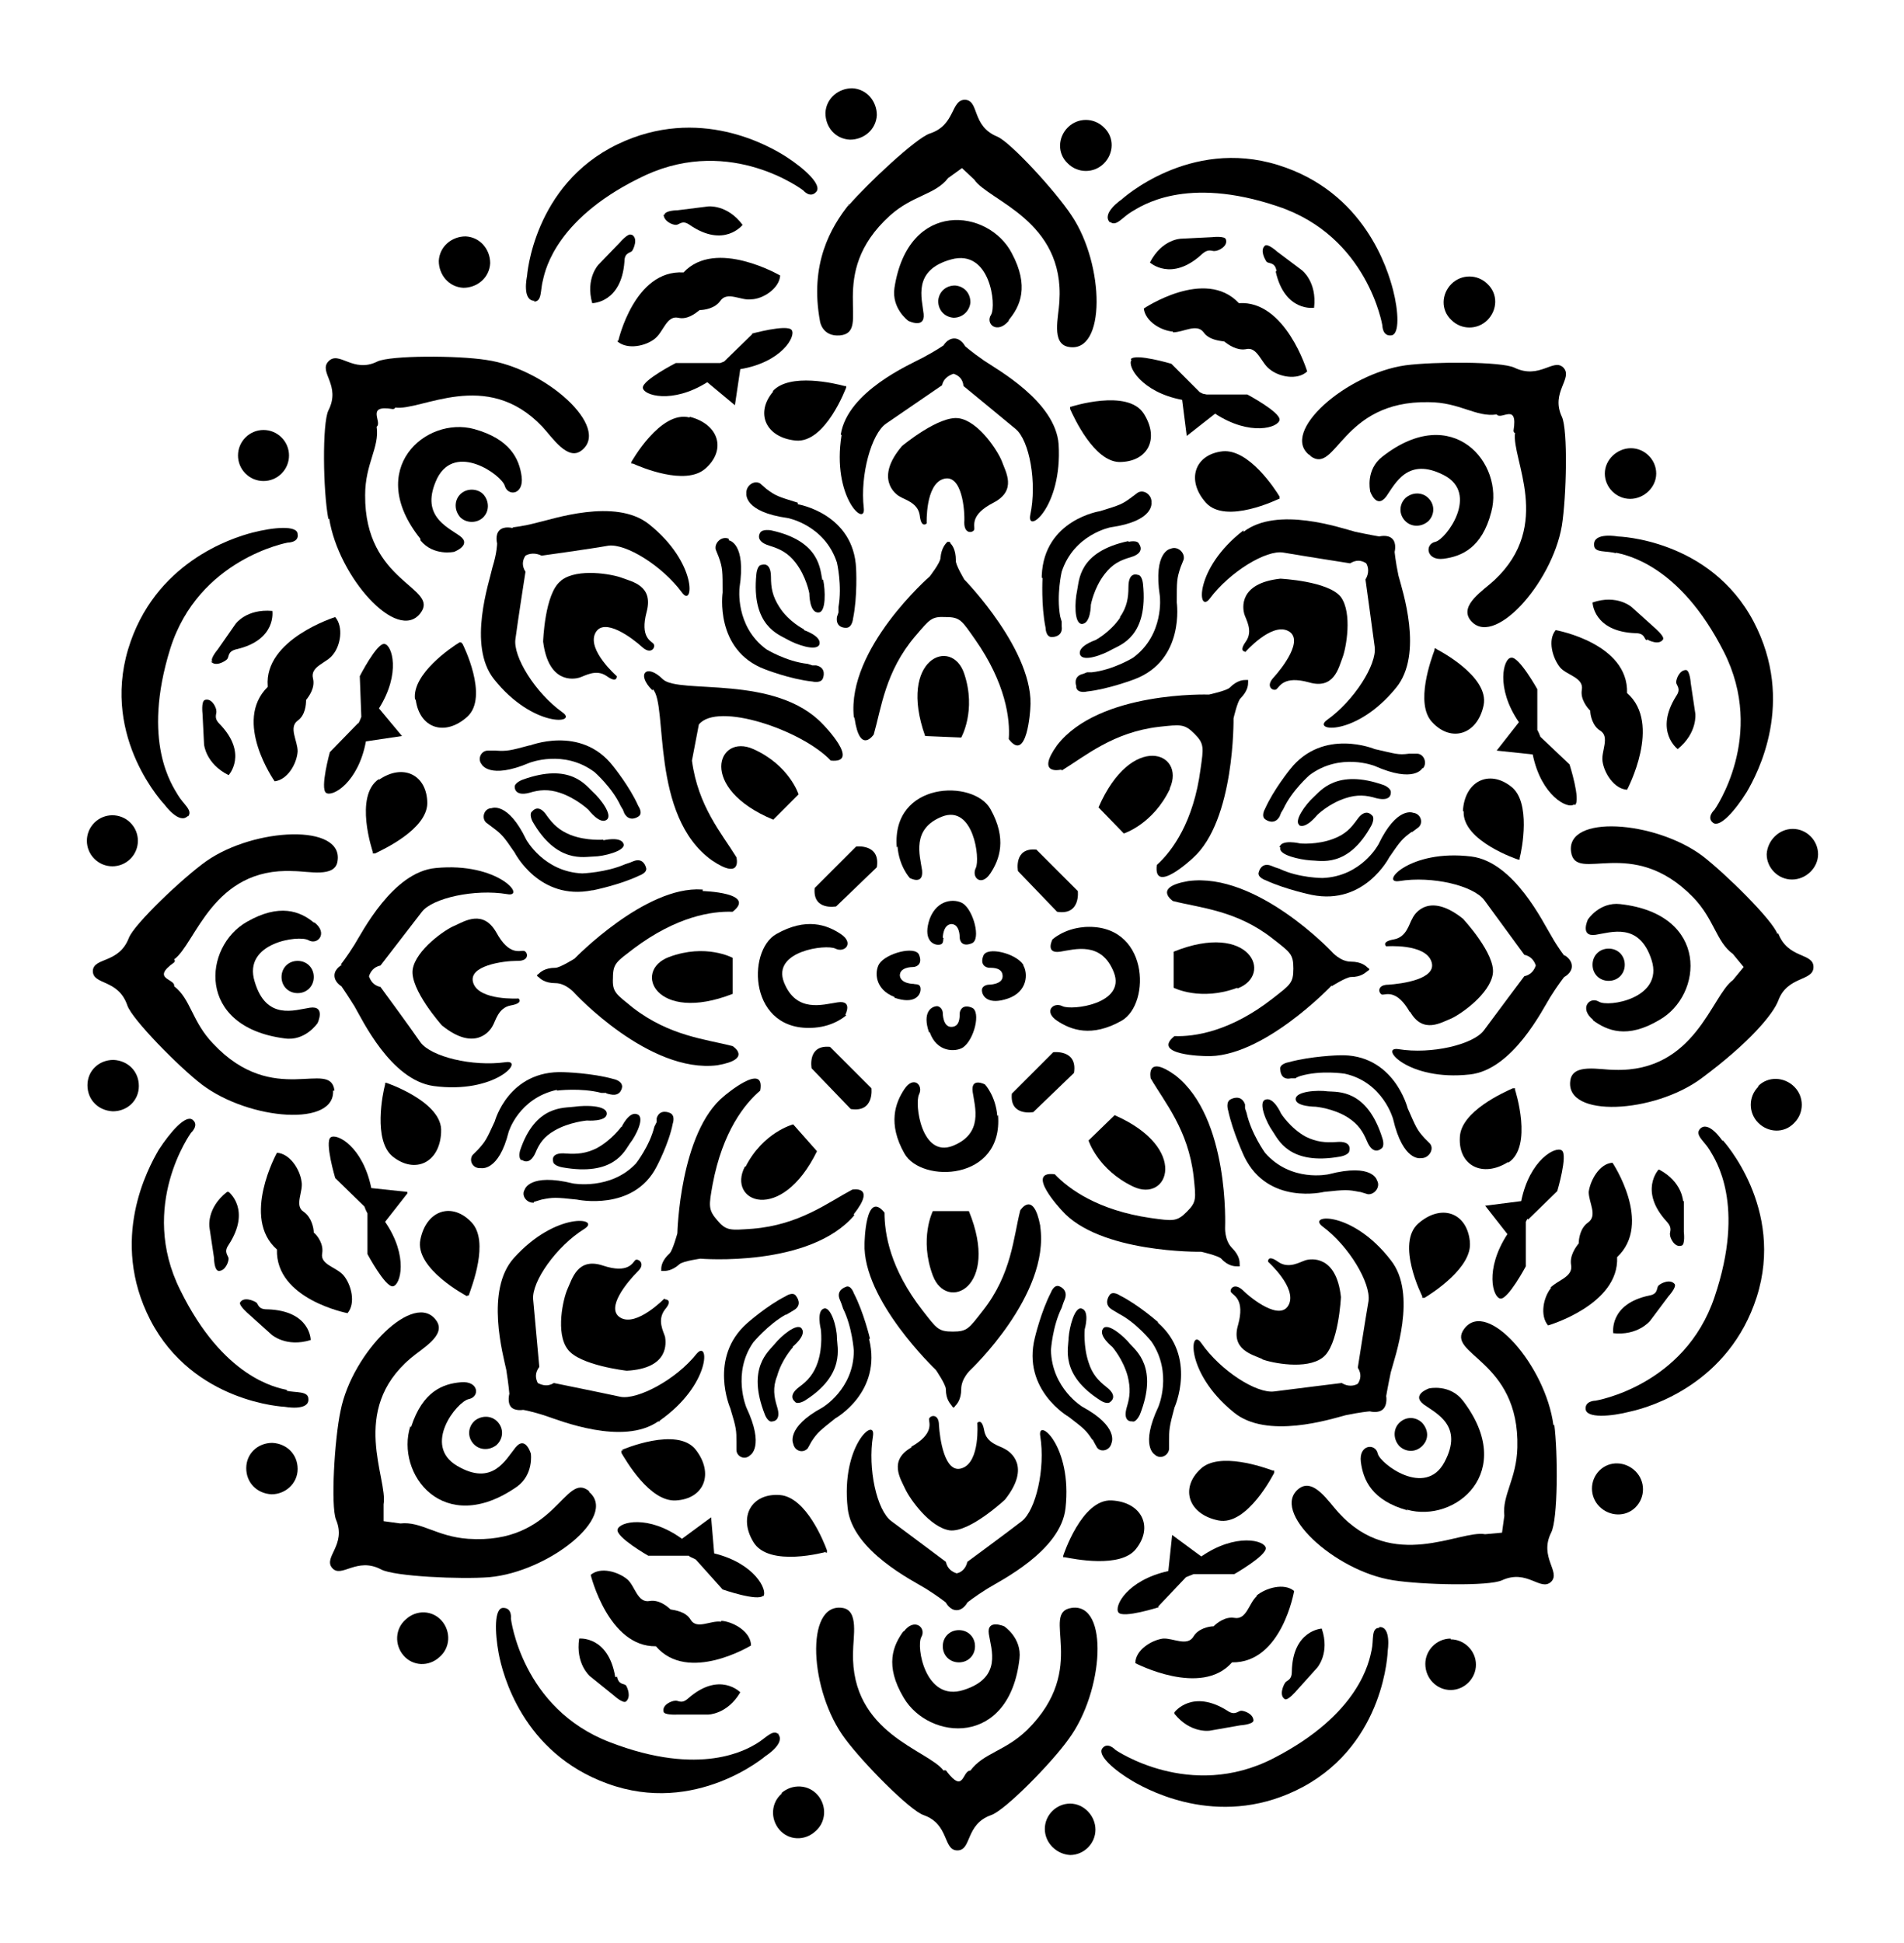 <?xml version="1.0" encoding="UTF-8"?>
<svg id="Livello_1" data-name="Livello 1" xmlns="http://www.w3.org/2000/svg" version="1.1" viewBox="0 0 248.2 253.2">
  <defs>
    <style>
      .cls-1 {
        fill: #000;
        stroke-width: 0px;
      }
    </style>
  </defs>
  <g id="Capa_1" data-name="Capa 1">
    <path class="cls-1" d="M164.9,143.3c-.9.4.2,3,1,4.1.7,1,2.1,4.5,8.8,3.3,0,0,1.2-.2,1.2-.8,0,0,.4-1.3-1.7-1.1-1.4.1-2.6,0-4-.7-2-1.1-3.2-3-3.2-3,0,0-1-2.3-2.1-1.8h0Z"/>
    <path class="cls-1" d="M132.7,113.5l5.1,5.3c3.1.5,2.7-2.7,2.7-2.7l-5.4-5.4h0c-3-.3-2.4,2.8-2.4,2.8h0Z"/>
    <path class="cls-1" d="M138.4,100.4c3.1-1.9,6.7-5,12.7-5.7,2.8-.3,3.3-.4,4.6.9h0c1.3,1.3,1.2,1.8.8,4.6-.9,6.9-3.7,10.7-5.7,12.5-.5,4,4.7-.9,4.7-.9,5.5-4.9,5.3-18.2,5.3-18.2,0,0,.5-2.2.9-2.6,1-1,1-1.8,1-2.1v-.3h-.3c-.3,0-1.1,0-2.1,1-.4.4-2.7.9-2.7.9,0,0-14.3-.5-19.8,6.6h0c-2.8,3.9.4,3.2.4,3.2h.2Z"/>
    <path class="cls-1" d="M111.4,93.6c.7,4.8,2.5,2.1,2.5,2.1,1-3.5,1.5-8.2,5.4-12.8,1.9-2.2,2.1-2.6,4-2.5h0c1.9,0,2.1.5,3.8,2.9,4,5.7,4.6,10.4,4.4,13,2.4,3.2,2.8-3.9,2.8-3.9.7-7.4-8.6-16.9-8.6-16.9h0s-1.2-2-1.1-2.5c0-1.4-.5-2-.7-2.2,0,0,0-.2-.2-.2s-.2,0-.2,0c-.2.2-.8.8-.9,2.1,0,.6-1.4,2.4-1.4,2.4,0,0-10.8,9.4-9.9,18.3h0Z"/>
    <path class="cls-1" d="M117.6,58.1c-3.6,4.2-.9,6.3-.3,6.6.6.4,2.4.8,2.6,2.5.2,1.7.9,1,.9,1,0,0-.2-5.1,2.2-5.8,2.4-.7,2.8,4.1,2.7,5.7,0,1.6,1.2,1.3,1.3.9.1-.5-.6-1.9,2.5-3.5s1.6-4,1.1-5.4c-.5-1.3-3-5.2-5.6-5.6h0c-2.6-.4-7.4,3.6-7.4,3.6Z"/>
    <path class="cls-1" d="M146,80.5c-1.3,1.9-3.2,2.9-3.2,2.9,0,0-2.4.8-2,1.9.4,1,3,0,4.2-.7,1.1-.6,4.7-1.7,4-8.5,0,0-.1-1.2-.7-1.2,0,0-1.2-.5-1.2,1.6h0c0,1.4-.2,2.6-1.1,3.9h0Z"/>
    <path class="cls-1" d="M173.6,128.5s1.9-1.2,2.5-1.2c1.4,0,1.9-.6,2.2-.8,0,0,.2-.1.2-.2s-.2-.2-.2-.2c-.2-.2-.8-.8-2.2-.8s-2.5-1.3-2.5-1.3c0,0-9.8-10.4-18.7-9.2h0c-4.7.8-2,2.6-2,2.6,3.5.9,8.3,1.2,13,4.9,2.3,1.8,2.7,2,2.7,3.9h0c0,1.9-.4,2.1-2.7,3.9-5.5,4.3-10.2,5-12.8,4.9-3.1,2.5,4,2.6,4,2.6,7.4.4,16.5-9.2,16.5-9.2h0Z"/>
    <path class="cls-1" d="M147.1,70.5c-6.6,1.4-6.4,5.2-6.7,6.5-.3,1.4-.4,4.2.6,4.3,1.2,0,1.2-2.5,1.2-2.5,0,0,.4-2.2,1.8-4,1-1.3,2-1.8,3.4-2.2,2-.6,1.1-1.7,1.1-1.7-.2-.6-1.4-.3-1.4-.3h0Z"/>
    <path class="cls-1" d="M162.3,85s3.4-3.9,5.6-2.8c2.2,1.1-.8,4.9-1.9,6.1-1.1,1.2,0,1.8.4,1.5s.9-1.8,4.2-.9c3.3,1,3.9-1.9,4.4-3.2.5-1.3,1.3-5.8-.2-7.9-1.6-2.1-7.9-2.4-7.9-2.4-5.5.6-4.9,3.9-4.7,4.6s1.2,2.2.2,3.6,0,1.3,0,1.3h-.1Z"/>
    <path class="cls-1" d="M140.3,89.6c.2.8,1.4.5,1.4.5,2.8-.3,6.2-1.6,6.2-1.6,6.6-2.5,5.5-10,5.5-10,0-2.8,0-3.1.5-4.6l.4-1c.2-.9-.8-1.8-1.7-1.4,0,0-2.3.3-1.4,6.2h0s.6,5-3.5,8c0,0-2.6,1.6-5.4,1.9h-.6c0,0-.5.2-.5.2-1.4.3-.9,1.6-.9,1.6v.2Z"/>
    <path class="cls-1" d="M86.6,169.2s-3.6,3.7-5.7,2.5h0c-2.1-1.2,1-4.8,2.2-6,1.2-1.1,0-1.8-.3-1.5s-.9,1.8-4.2.7c-3.3-1.1-4,1.7-4.6,3s-1.6,5.8,0,7.9c1.5,2.1,7.7,2.8,7.7,2.8,5.6-.3,5.1-3.7,5-4.4-.2-.7-1.1-2.2,0-3.6,1.1-1.3,0-1.3,0-1.3h0Z"/>
    <path class="cls-1" d="M103.6,182.6c.3.5,1.3-.1,1.3-.1,5.4-3.4,4.2-7,4.2-8.2,0-1.4-.8-4.1-1.7-3.8h0c-1,.3-.4,2.7-.4,2.7,0,0,.3,2.2-.4,4.3-.5,1.5-1.3,2.4-2.4,3.2-1.6,1.2-.6,1.9-.6,1.9h0Z"/>
    <path class="cls-1" d="M111.3,158.2c3-3.8-.2-3.2-.2-3.2-3.2,1.7-6.9,4.6-13,5.1-2.9.2-3.4.3-4.6-1.1h0c-1.2-1.4-1.1-1.9-.6-4.7,1.3-6.9,4.2-10.5,6.2-12.2.7-3.9-4.7.7-4.7.7h0c-5.8,4.7-6.1,17.9-6.1,17.9,0,0-.6,2.2-1,2.6-1,.9-1.1,1.7-1.1,2v.3h.3c.3,0,1.1,0,2.1-.9.5-.4,2.7-.7,2.7-.7,0,0,14.3,1.2,20.1-5.7h-.1Z"/>
    <path class="cls-1" d="M103.3,175.5s1.9-1.5,1.2-2.4h0c-.6-.8-2.7,1-3.5,2s-3.7,3.1-1.3,9.2c0,0,.4,1.1,1,.9,0,0,1.2,0,.6-1.9-.4-1.3-.6-2.5,0-4,.6-2.2,2.1-3.8,2.1-3.8Z"/>
    <path class="cls-1" d="M161.3,128.8c4.8-1.8,1.6-8.8-8.3-4.8v4.7s3.5,1.8,8.3,0h0Z"/>
    <path class="cls-1" d="M102.5,171.3l.5-.3.5-.3c1.2-.7.3-1.8.3-1.8-.4-.7-1.4,0-1.4,0-2.4,1.2-5,3.5-5,3.5h0c-5.1,4.5-2.2,11.1-2.2,11.1.8,2.6.8,2.9.8,4.4v1c0,.9,1.1,1.4,1.8.7,0,0,1.9-1.1-.5-6.2,0,0-1.9-4.5.9-8.5,0,0,1.9-2.3,4.2-3.6h0Z"/>
    <path class="cls-1" d="M61.7,188.1c.8.9,2.1.9,3,.2.9-.8,1-2.1.2-3s-2.1-.9-3-.2h0c-.9.8-1,2.1-.2,3Z"/>
    <path class="cls-1" d="M44.6,125.7s-1,.5-1,1.4.9,1.4.9,1.4c0,0,.7,1,1.7,2.6,1,1.7,4.7,9.6,10.3,10.4,8.1,1.1,12-3.5,9.4-3.1-4.3.6-9.7-.7-11.1-2.6-1.3-1.9-5.2-7.2-5.2-7.2-.9-.2-1.3-.8-1.5-1.4.2-.6.6-1.2,1.5-1.4,0,0,4-5.2,5.4-7,1.4-1.8,6.9-3,11.1-2.3,2.6.5-1.1-4.2-9.3-3.4-5.6.5-9.6,8.4-10.6,10h0c-1,1.6-1.8,2.6-1.8,2.6h.2Z"/>
    <path class="cls-1" d="M95,70.2h0c-.9-.4-1.9.5-1.7,1.4l.4,1c.5,1.4.5,1.8.5,4.6,0,0-1.1,7.5,5.5,10,0,0,3.3,1.3,6.2,1.6,0,0,1.2.3,1.4-.5,0,0,.5-1.3-.9-1.6h-.5l-.6-.2c-2.8-.3-5.4-1.9-5.4-1.9-4.1-3-3.5-8-3.5-8,.9-5.9-1.4-6.2-1.4-6.2v-.2Z"/>
    <path class="cls-1" d="M73.1,75.7c-2.1,1.6-2.3,7.9-2.3,7.9.7,5.5,4,4.9,4.7,4.7.7-.2,2.2-1.2,3.6-.2s1.3,0,1.3,0c0,0-3.9-3.4-2.8-5.6s4.9.7,6.1,1.8c1.2,1.1,1.8,0,1.5-.4s-1.8-.8-.9-4.2c.9-3.4-1.9-3.9-3.2-4.4h0c-1.3-.5-5.8-1.3-7.9.3h0Z"/>
    <path class="cls-1" d="M72.6,142.1s3.1-.4,5.8.3h.6c0,.1.6.2.6.2,1.4.3,1.5-1,1.5-1,0-.8-1.1-1-1.1-1-2.8-.8-6.5-.9-6.5-.9h0c-7.2-.3-9,6.4-9,6.4-1.1,2.4-1.2,2.6-2.2,3.7l-.7.7c-.5.7,0,1.8,1.1,1.7,0,0,2.3.5,3.6-4.7,0,0,1.3-4.4,6.3-5.5h0Z"/>
    <path class="cls-1" d="M152.5,102.7c2.1-4.7-5-7.4-9.3,2.5h0l3.3,3.4s3.8-1.2,6-5.8h0Z"/>
    <path class="cls-1" d="M77.3,116s3.5-.7,6-1.9c0,0,1.2-.4.9-1.1,0,0-.3-1.3-1.6-.8l-.5.2-.6.2c-2.5,1.1-5.6,1.2-5.6,1.2-5-.2-7.3-4.4-7.3-4.4-2.4-5-4.5-4.1-4.5-4.1-1,0-1.4,1.3-.7,1.9l.8.6c1.2.9,1.4,1.1,2.9,3.3,0,0,3.2,6.3,10.1,4.9h0Z"/>
    <path class="cls-1" d="M104.1,103.5s-1.2-3.8-5.9-5.9c-4.7-2.1-7.3,5.1,2.6,9.2,0,0,3.3-3.3,3.3-3.3Z"/>
    <path class="cls-1" d="M116.6,130c2.6.9,3.4-.3,3.4-1.1s-.6-.6-.9-.7c0,0-1.7,0-1.8-1.1,0-1.1,1.6-1.1,1.7-1.1.5,0,1.3-.4.8-1.6h0c-.5-1.2-4.3-.2-5.2,1.2-.6,1-.6,3.3,2,4.3h0Z"/>
    <path class="cls-1" d="M78.7,109.4s-2.2.2-4.3-.6c-1.5-.6-2.3-1.4-3.1-2.5-1.1-1.7-1.9-.6-1.9-.6-.5.3,0,1.3,0,1.3,3.2,5.6,6.8,4.6,8,4.6s4.1-.7,3.9-1.6c-.3-1.1-2.7-.5-2.7-.5h0Z"/>
    <path class="cls-1" d="M67.1,102.6s0,1.2,1.9.7c1.3-.4,2.5-.5,4,0,2.1.7,3.7,2.2,3.7,2.2,0,0,1.5,2,2.4,1.3.8-.6-.8-2.7-1.8-3.6-.9-.8-2.9-3.9-9.2-1.6h0s-1.1.4-1,1Z"/>
    <path class="cls-1" d="M111.6,110.3l-5.4,5.4h0c-.3,3,2.8,2.4,2.8,2.4l5.3-5.1c.5-3.1-2.7-2.7-2.7-2.7Z"/>
    <path class="cls-1" d="M122.9,122.2s0-1.7,1.1-1.8c1.1,0,1.1,1.6,1.1,1.7,0,.6.4,1.3,1.6.8,1.2-.5.2-4.3-1.2-5.2-1-.6-3.3-.6-4.3,2h0c-.9,2.6.3,3.4,1.1,3.4s.6-.6.7-.9h-.1Z"/>
    <path class="cls-1" d="M117,110.3h0c.2,2.6,1.6,4.1,1.6,4.1,0,0,1.8,1,1.6-1-.3-2-1.4-5.4,2.6-7,4.1-1.6,5,5.5,4.4,6.7s.7,2.5,1.9.7,2.2-4.5,0-8.4-12.9-3.6-12.2,5h0Z"/>
    <path class="cls-1" d="M121.2,134.5c.9,2.6,3.3,2.6,4.3,2,1.5-1,2.4-4.7,1.2-5.2s-1.6.3-1.6.8,0,1.7-1.1,1.7-1.1-1.8-1.1-1.8h0c0-.3-.2-.8-.7-.9-.8,0-2,.8-1.1,3.4h.1Z"/>
    <path class="cls-1" d="M125.7,87.8c-1.6-4.9-8.7-2-5.1,8.1l4.7.2s2-3.5.4-8.3h0Z"/>
    <path class="cls-1" d="M110.2,132.2s1-1.9-1-1.6h0c-2,.3-5.4,1.4-7-2.6-1.6-4.1,5.5-5,6.7-4.4s2.5-.7.7-1.9-4.5-2.2-8.4,0-3.6,12.9,5,12.2c2.6-.2,4.1-1.6,4.1-1.6h0Z"/>
    <path class="cls-1" d="M121.6,166.2c1.8,4.8,8.8,1.6,4.7-8.4h-4.7s-1.8,3.6,0,8.4Z"/>
    <path class="cls-1" d="M130,145.4c-.2-2.6-1.6-4.1-1.6-4.1,0,0-1.9-1-1.6,1,.3,2,1.4,5.4-2.6,7-4.1,1.6-5-5.5-4.4-6.7s-.7-2.5-1.9-.7h0c-1.2,1.8-2.2,4.5,0,8.4s12.9,3.6,12.2-5h0Z"/>
    <path class="cls-1" d="M67.5,125.2c1.6,0,1.3-1.2.8-1.3s-1.9.7-3.6-2.4h0c-1.7-3-4.1-1.5-5.4-.9-1.3.5-5.1,3.2-5.5,5.7-.4,2.6,3.8,7.3,3.8,7.3,4.3,3.5,6.3.7,6.6.1.4-.6.7-2.4,2.4-2.7,1.7-.3,1-.9,1-.9,0,0-5.1.3-5.9-2s4-2.9,5.6-2.9h.2Z"/>
    <path class="cls-1" d="M141.9,148.6s1.2,3.8,5.8,6,7.4-5-2.4-9.3l-3.4,3.3h0Z"/>
    <path class="cls-1" d="M141.3,120.8c-2.6.2-4.1,1.6-4.1,1.6h0s-1,1.9,1,1.6c1.9-.3,5.4-1.4,7,2.7,1.6,4.1-5.5,5-6.7,4.4s-2.5.7-.7,1.9,4.5,2.2,8.4,0,3.6-12.9-5-12.2h.1Z"/>
    <path class="cls-1" d="M209.7,127.8c1.2,0,2.1-.9,2.1-2.1s-.9-2.1-2.1-2.1-2.1.9-2.1,2.1.9,2.1,2.1,2.1Z"/>
    <path class="cls-1" d="M97.1,152c-2.4,4.6,4.7,7.6,9.4-2l-3.1-3.5s-3.9,1-6.2,5.5h-.1Z"/>
    <path class="cls-1" d="M87.2,124.7c-4.8,1.8-1.7,8.7,8.3,4.8v-4.7s-3.5-1.9-8.3-.1Z"/>
    <path class="cls-1" d="M81,146.8s-1.2,1.7-3.2,2.8h0c-1.4.7-2.6.8-4,.7-2.1-.2-1.7,1-1.7,1,0,.6,1.2.8,1.2.8,6.7,1.2,8.1-2.1,8.8-3.1.8-1,2-3.4,1-3.8-1.1-.5-2.1,1.7-2.1,1.7h0Z"/>
    <path class="cls-1" d="M91.5,115.9h0c-7.4-.5-16.6,9-16.6,9,0,0-1.9,1.2-2.5,1.2-1.4,0-2,.6-2.2.8,0,0-.2.1-.2.2s.2.2.2.2c.2.2.8.8,2.2.8s2.5,1.3,2.5,1.3c0,0,9.7,10.5,18.6,9.4,4.7-.8,2-2.5,2-2.5-3.5-.9-8.2-1.3-13-5-2.2-1.8-2.7-2-2.6-3.9h0c0-1.9.5-2.1,2.7-3.8,5.6-4.2,10.2-4.9,12.9-4.8,3.2-2.5-3.9-2.7-3.9-2.7v-.2Z"/>
    <path class="cls-1" d="M167.5,219.3c-.2.3-.8,1.6,0,2.1.4.2,1.5-1.1,1.5-1.1l2.7-3s1.7-1.9.6-5.1c0,0-3.8.2-3.9,5.6,0,1.2-.7,1.1-.9,1.5h0Z"/>
    <path class="cls-1" d="M127.1,214.5c0-1.2-.9-2.1-2.1-2.1s-2.1.9-2.1,2.1.9,2.1,2.1,2.1,2.1-.9,2.1-2.1Z"/>
    <path class="cls-1" d="M117.8,212.5c-1.4,1.9-2.5,4.5,0,8.7,3.3,5.6,13.8,6.5,15.1-5.1.3-2.7-2-4.2-2-4.2,0,0-2.3-1-2,1s1.8,5.7-3.3,7.3c-5,1.6-6.2-5.7-5.5-6.9s-.9-2.6-2.3-.7h0Z"/>
    <path class="cls-1" d="M147.6,185.2c.5.2,1-.9,1-.9,2.4-6.1-.5-8.3-1.3-9.2-.8-1-2.9-2.8-3.5-2-.7.9,1.2,2.4,1.2,2.4,0,0,1.4,1.6,2,3.8.4,1.6.3,2.7-.1,4-.6,2,.6,1.9.6,1.9h.1Z"/>
    <path class="cls-1" d="M153.1,223.3c2.1,2.6,4.6,2.2,4.6,2.2l4-.7s1.6-.1,1.7-.6c0-.9-1.2-1.3-1.6-1.3s-.8.7-1.8,0h0c-4.6-2.9-6.9.2-6.9.2v.2Z"/>
    <path class="cls-1" d="M151,209.3l3.6-3.8.5-.2.5-.2h5.3s4.2-2.4,4.1-3.4c-.1-1-3.9-2-8.4,1.1l-3.8-2.8h0l-.5,4.7c-5.4,1.2-7.1,4.6-6.5,5.4h0c.6.8,5.3-.7,5.3-.7h-.1Z"/>
    <path class="cls-1" d="M133.4,125.7c-1-1.5-4.7-2.4-5.2-1.2h0c-.5,1.2.3,1.6.8,1.6s1.7,0,1.7,1.1-1.8,1.1-1.8,1.1c-.3,0-.9.2-.9.7,0,.8.8,2,3.4,1.1,2.6-.9,2.6-3.3,2-4.3h0Z"/>
    <path class="cls-1" d="M80.2,218.5c-.9-5.4-4.7-5-4.7-5h0c-.5,3.3,1.4,4.9,1.4,4.9l3.1,2.5s1.2,1.1,1.6.8c.7-.6.2-1.8,0-2.1-.3-.3-1,0-1.2-1.3v.2Z"/>
    <path class="cls-1" d="M138.9,196.5c.9-8.1-3.7-11.9-3.3-9.4.7,4.3-.6,9.7-2.4,11.1-1.8,1.4-7.1,5.3-7.1,5.3-.2.9-.8,1.4-1.4,1.5-.6-.2-1.2-.6-1.4-1.5h0s-5.2-3.9-7.1-5.3c-1.9-1.4-3.1-6.8-2.4-11.1.4-2.6-4.2,1.2-3.3,9.4.6,5.6,8.6,9.5,10.2,10.5s2.6,1.8,2.6,1.8c0,0,.5,1,1.4,1s1.4-1,1.4-1c0,0,1-.8,2.6-1.8s9.6-4.9,10.2-10.5Z"/>
    <path class="cls-1" d="M94,211.3c-1.4-.2-3.2,1.1-4-.3-.6-1-2-1.2-2.6-1.3-.4-.4-1.5-1.3-2.7-1.1-1.6.3-1.9-1.9-2.9-2.8-1.2-1-3.5-1.7-4.8-.6,0,0,2.3,9.4,8.5,9.3,4.2,4.9,12.4-.1,12.4-.1,0-1.7-2.1-3-3.7-3.2h-.2Z"/>
    <path class="cls-1" d="M88,221.6c-.4,0-1.7.5-1.5,1.4,0,.5,1.8.4,1.8.4h4s2.5,0,4.2-2.9c0,0-2.7-2.8-6.8.8h0c-.9.8-1.3.2-1.7.3Z"/>
    <path class="cls-1" d="M218.7,97.6c2.6-2.1,2.3-4.6,2.3-4.6l-.6-4h0s-.1-1.6-.6-1.7c-.9,0-1.3,1.2-1.3,1.6s.7.8,0,1.8c-2.9,4.6.2,6.9.2,6.9h0Z"/>
    <path class="cls-1" d="M53.1,155.3h0l-4.7-.5c-1.1-5.4-4.5-7.2-5.3-6.6h0c-.8.6.6,5.3.6,5.3l3.8,3.7.2.5.2.4v5.3s2.3,4.3,3.3,4.2,2.1-3.9-1-8.4l2.9-3.7h0v-.2Z"/>
    <path class="cls-1" d="M163.8,208h0c-1,.9-1.3,3.1-2.9,2.8-1.2-.2-2.3.7-2.7,1.1-.6,0-2,.3-2.6,1.3-.8,1.4-2.7.2-4,.3-1.5.2-3.6,1.5-3.6,3.2,0,0,8.6,4.5,12.6-.1,6.5.1,8.1-9.3,8.1-9.3-1.3-1.1-3.7-.4-4.9.6h0Z"/>
    <path class="cls-1" d="M212.5,65c1.8,0,3.4-1.5,3.4-3.3s-1.5-3.3-3.3-3.3h0c-1.8,0-3.4,1.5-3.4,3.3s1.5,3.3,3.3,3.3Z"/>
    <path class="cls-1" d="M208.9,99.2c.2,1.5,1.5,3.6,3.2,3.7,0,0,4.6-8.6,0-12.6.2-6.5-9.3-8.2-9.3-8.2h0c-1.1,1.3-.4,3.7.6,4.9.9,1,3.1,1.3,2.8,2.9-.2,1.2.7,2.3,1.1,2.7,0,.6.3,2,1.3,2.6,1.3.8.1,2.7.3,4h0Z"/>
    <path class="cls-1" d="M230.3,111.3c0,1.8,1.5,3.3,3.3,3.3s3.4-1.5,3.4-3.3-1.5-3.3-3.3-3.3-3.3,1.5-3.4,3.3h0Z"/>
    <path class="cls-1" d="M210.6,72c1.3.3,8.3,1.5,14.1,12.9,5.6,11-1.2,20.6-1.2,20.6,0,0-1.1,1-.2,1.7.9.7,2.9-1.6,4.4-4,1.4-2.4,6.4-11.7.9-22.2-5.7-10.8-17.7-11.1-17.7-11.1h0s-3.2-.6-3.1,1.1c0,1.1,1.6.7,2.9,1.1h0Z"/>
    <path class="cls-1" d="M216.2,152.4s-2.6,2.8,1.1,6.8c.8.9.3,1.3.4,1.7,0,.4.6,1.7,1.5,1.4.5-.1.3-1.8.3-1.8v-4h-.1s-.1-2.5-3.1-4.1h0Z"/>
    <path class="cls-1" d="M199.2,158.9l3.8-3.7s1.4-4.7.6-5.3h0c-.8-.6-4.2,1.2-5.3,6.6l-4.7.6h0l2.9,3.7c-3,4.6-1.9,8.3-.9,8.4,1,.1,3.3-4.2,3.3-4.2v-5.8l.2-.4h0Z"/>
    <path class="cls-1" d="M210.2,173.7c3.3.4,4.9-1.6,4.9-1.6l2.4-3.2s1.1-1.2.8-1.6c-.6-.7-1.8-.1-2.1.2s0,1.1-1.2,1.3h0c-5.3,1.1-4.7,4.9-4.7,4.9h0Z"/>
    <path class="cls-1" d="M202.2,167.8c-1,1.2-1.5,3.6-.4,4.9,0,0,9.3-2.7,9-8.9,4.7-4.4-.6-12.3-.6-12.3-1.7.1-2.9,2.3-3.1,3.8,0,1.4,1.2,3.1-.1,4-1,.7-1.2,2.1-1.2,2.7-.4.5-1.2,1.6-1,2.8.3,1.6-1.8,2-2.7,3h.1Z"/>
    <path class="cls-1" d="M122.3,39.2c0,1.2.8,2.1,2,2.2,1.2,0,2.1-.9,2.2-2,0-1.2-.8-2.1-2-2.2-1.2,0-2.1.8-2.2,2Z"/>
    <path class="cls-1" d="M187.2,84.5h-.2v.2c-.4,1.1-2.6,7-.3,9.4,2.5,2.7,5.9,1.6,6.7-2.2.8-3.8-6.1-7.3-6.1-7.3h0Z"/>
    <path class="cls-1" d="M178.6,64s.8,2.4,2.1.7c1.2-1.7,2.8-5.2,7.5-2.8,4.7,2.4.3,8.4-1.1,8.7-1.4.3-1.2,2.5,1.1,2.2s5-1.4,6.2-6.1c1.7-6.3-5-14.4-14.2-7.2h0c-2.2,1.7-1.6,4.4-1.6,4.4h0Z"/>
    <path class="cls-1" d="M152.9,43.3c1.4,0,3.1-1.2,4,0,.7,1,2.1,1.1,2.7,1.2.5.4,1.6,1.2,2.8,1,1.5-.4,2,1.8,3.1,2.6,1.2,1,3.6,1.5,4.9.3,0,0-2.8-9.3-8.9-8.9h0c-4.4-4.7-12.4.7-12.4.7.2,1.7,2.3,2.9,3.8,3h0Z"/>
    <path class="cls-1" d="M166.3,35.4c1.2,5.3,5,4.7,5,4.7.4-3.4-1.6-4.9-1.6-4.9l-3.2-2.4s-1.2-1.1-1.6-.8c-.7.6,0,1.8.2,2.1.3.3,1.1,0,1.3,1.2h0Z"/>
    <path class="cls-1" d="M190.8,105.7c-.2,3.9,7.1,6.3,7.1,6.3h.2v-.2c.3-1.1,1.5-7.3-1.1-9.3h0c-2.9-2.3-6.1-.7-6.3,3.2h.1Z"/>
    <path class="cls-1" d="M158.4,32.7c.4,0,1.7-.6,1.4-1.5-.1-.5-1.8-.3-1.8-.3l-4,.2h0s-2.5,0-4.1,3.1c0,0,2.8,2.6,6.8-1.1.9-.8,1.3-.3,1.7-.4h0Z"/>
    <path class="cls-1" d="M151,172.3s-2.6-2.3-5-3.5h0s-1-.7-1.4,0c0,0-.8,1.1.3,1.8l.5.3.5.3c2.3,1.2,4.2,3.6,4.2,3.6,2.8,4.1.9,8.5.9,8.5-2.4,5.1-.5,6.2-.5,6.2.7.7,1.8.2,1.9-.7v-1c0-1.5,0-1.8.7-4.4,0,0,3-6.6-2.2-11.1h.1Z"/>
    <path class="cls-1" d="M156.6,163.1s2.2.5,2.6.9c.9,1,1.8,1,2.1,1h.3v-.3c0-.3,0-1.1-1-2.1s-.9-2.7-.9-2.7c0,0,.6-14.3-6.5-19.8h0c-3.9-2.8-3.2.4-3.2.4,1.8,3.1,4.9,6.7,5.6,12.8.3,2.9.4,3.3-.9,4.6h0c-1.3,1.3-1.8,1.2-4.7.8-6.9-1-10.7-3.8-12.5-5.7-4-.5.9,4.7.9,4.7,4.9,5.6,18.1,5.4,18.1,5.4h0Z"/>
    <path class="cls-1" d="M182.4,188.4c.8.8,2.1.9,3,0s.8-2.1,0-3c-.8-.8-2.1-.9-3,0h0c-.8.8-.8,2.1,0,3Z"/>
    <path class="cls-1" d="M164.5,177.1c1.3.5,5.8,1.4,7.9-.2,2.1-1.5,2.4-7.9,2.4-7.9-.6-5.5-3.9-5-4.6-4.8-.7.2-2.2,1.2-3.6.2-1.4-1-1.3,0-1.3,0,0,0,3.8,3.4,2.7,5.6-1.1,2.2-4.9-.8-6-1.9h0c-1.2-1.1-1.8,0-1.5.3.3.4,1.8.9.9,4.2-1,3.3,1.9,3.9,3.2,4.5h0Z"/>
    <path class="cls-1" d="M86.5,27.9c0,.9,1.1,1.4,1.6,1.4s.8-.7,1.8,0c4.5,3.1,6.9,0,6.9,0-2-2.7-4.5-2.4-4.5-2.4l-4,.5h0s-1.6,0-1.7.6h-.1Z"/>
    <path class="cls-1" d="M27.5,86.2c.6.7,1.8,0,2.1-.3s0-1,1.2-1.3c5.3-1.2,4.7-5,4.7-5-3.4-.3-4.8,1.7-4.8,1.7h0l-2.3,3.3s-1.1,1.3-.7,1.6h-.2Z"/>
    <path class="cls-1" d="M46.7,94.2l-3.7,3.8s-1.3,4.7-.5,5.3c.8.6,4.2-1.3,5.2-6.7l4.7-.7h0l-3-3.6c2.9-4.6,1.7-8.3.7-8.4s-3.2,4.2-3.2,4.2l.2,5.3-.2.5-.2.4h0Z"/>
    <path class="cls-1" d="M54.8,70.4c1.7,2.1,4.4,1.5,4.4,1.5,0,0,2.4-.9.7-2.1-1.7-1.2-5.2-2.7-2.9-7.5,2.4-4.7,8.4-.4,8.8,1s2.5,1.2,2.2-1.2c-.3-2.3-1.5-4.9-6.2-6.2h0c-6.3-1.7-14.3,5.2-7,14.3v.2Z"/>
    <path class="cls-1" d="M43.6,142.1c-.5-4.2-7.9,2.3-15.8-6.1-2.8-2.9-2.9-5.8-5.1-7.5.2-1-3.1-.9,0-3.1,0,0,.2-.2,0-.4,2.8-2,5-12,15.5-11.5,2,0,5.5.9,5.8-1.3.8-4.9-10.8-4.4-17.1,0-3.1,2.2-9.4,8.2-10.1,10-1.3,3.4-4.6,2.5-4.7,4.3h0c0,1.9,3.3,1,4.5,4.5.6,1.8,6.7,8,9.7,10.3,6.2,4.7,17.7,5.6,17.1.6v.2Z"/>
    <path class="cls-1" d="M109.7,56.7c-1.3,8.1,3.2,12.1,2.9,9.5-.5-4.3,1-9.7,2.9-11,1.9-1.3,7.3-5,7.3-5,.2-.9.9-1.3,1.5-1.5.6.2,1.2.6,1.3,1.6,0,0,5,4.1,6.8,5.6s2.8,7,1.9,11.2c-.5,2.6,4.2-1,3.7-9.2-.4-5.6-8.1-9.8-9.7-10.9h0c-1.6-1.1-2.5-1.9-2.5-1.9,0,0-.5-1-1.4-1s-1.4.9-1.4.9c0,0-1,.7-2.7,1.6-1.7.9-9.8,4.4-10.7,10h0Z"/>
    <path class="cls-1" d="M29.6,155.3h0c-2.7,2.1-2.3,4.6-2.3,4.6l.6,4s0,1.6.6,1.7c.9,0,1.3-1.2,1.3-1.6s-.7-.8,0-1.8c3-4.6,0-6.9,0-6.9h0Z"/>
    <path class="cls-1" d="M131.5,41.7c1.5-1.8,2.7-4.4.4-8.7-3-5.8-13.5-7.1-15.3,4.5h0c-.4,2.7,1.8,4.3,1.8,4.3,0,0,2.2,1.1,2-.9s-1.5-5.7,3.6-7.1c5.1-1.4,5.9,6,5.2,7.2-.8,1.2.8,2.6,2.3.8h0Z"/>
    <path class="cls-1" d="M118.8,188.6c-3,1.7-1.4,4.1-.8,5.4.6,1.3,3.2,5,5.8,5.4,2.6.3,7.2-4,7.2-4,3.5-4.4.6-6.3,0-6.6h0c-.6-.4-2.4-.7-2.7-2.4s-.9-1-.9-1c0,0,.4,5.1-2,5.9-2.3.8-2.9-4-3-5.6,0-1.6-1.2-1.3-1.3-.8,0,.5.7,1.9-2.3,3.6h0Z"/>
    <path class="cls-1" d="M80.5,44.5c1.3,1.1,3.7.6,4.9-.4,1.1-.9,1.5-3,3-2.7,1.2.3,2.3-.6,2.8-1,.6,0,2-.2,2.7-1.2.9-1.3,2.7,0,4-.2,1.5,0,3.7-1.4,3.8-3.1,0,0-8.4-4.9-12.6-.4-6.4-.4-8.5,8.9-8.5,8.9h-.1Z"/>
    <path class="cls-1" d="M135.6,159.7c-.9-4.7-2.6-2-2.6-2-.9,3.5-1.1,8.3-4.9,13.1-1.8,2.3-2,2.7-3.9,2.7s0,0,0,0h0c-1.9,0-2.1-.4-3.9-2.7-4.3-5.5-5-10.1-5-12.8-2.5-3.1-2.6,4-2.6,4-.3,7.4,9.3,16.5,9.3,16.5,0,0,1.3,1.9,1.3,2.5,0,1.4.6,1.9.8,2.2,0,0,.1.2.2.2s.2-.2.2-.2c.2-.2.8-.8.8-2.2s1.2-2.5,1.2-2.5c0,0,10.4-9.8,9.1-18.7h0Z"/>
    <path class="cls-1" d="M110.7,26.6c-2.4,3-5.2,7.8-3.8,15.3,0,0,.3,2,2.6,1.8,4.3-.4-2-7.9,6.5-15.6,3-2.7,5.9-2.7,7.6-4.9l1.8-1.3h0l1.6,1.5c1.9,2.8,11.8,5.3,11.1,15.9-.1,2-1.1,5.5,1.2,5.9,4.9.9,4.7-10.7.4-17.1h0c-2.1-3.2-8-9.6-9.7-10.3-3.4-1.4-2.3-4.7-4.2-4.8-1.9,0-1.2,3.3-4.6,4.4-1.8.6-8.1,6.5-10.6,9.4v-.2Z"/>
    <path class="cls-1" d="M143.9,21.3c1.3-1.3,1.4-3.4,0-4.7-1.3-1.3-3.4-1.3-4.7,0s-1.4,3.4,0,4.7c1.3,1.3,3.4,1.3,4.7,0Z"/>
    <path class="cls-1" d="M144.7,28.9c.8.7,1.6-.6,2.8-1.3s7-4.8,19.1-.7c11.7,3.9,13.6,15.5,13.6,15.5,0,0,0,1.4,1.1,1.3,1.2,0,1-3.2.3-5.9s-3.7-12.8-15-16.3h0c-11.6-3.6-20.4,4.5-20.4,4.5,0,0-2.7,1.8-1.5,3h0Z"/>
    <path class="cls-1" d="M110.8,18.2c1.8,0,3.4-1.3,3.5-3.2,0-1.8-1.3-3.4-3.2-3.5-1.8,0-3.4,1.3-3.5,3.2,0,1.9,1.3,3.4,3.2,3.5Z"/>
    <path class="cls-1" d="M170.8,59.4c3.4,2.6,4-7.2,15.4-7,4.1,0,6.2,2,8.9,1.6.6.8,2.8-1.6,2.2,2.1,0,0,0,.3.2.3-.5,3.4,5,12-2.7,19.2-1.4,1.3-4.5,3.2-3.2,5.1,2.9,4,10.7-4.6,12-12.2.6-3.8.8-12.5,0-14.2h0c-1.5-3.2,1.5-5,.2-6.4-1.3-1.3-3.1,1.6-6.4,0-1.7-.8-10.4-.8-14.2-.3-7.7,1.1-16.4,8.7-12.5,11.7h.1Z"/>
    <path class="cls-1" d="M69.6,39.3c1.1,0,.8-1.5,1.2-2.9.3-1.3,1.8-8.2,13.4-13.6,11.2-5.1,20.5,2,20.5,2,0,0,.9,1.1,1.7.2.8-.9-1.5-3-3.8-4.5s-11.5-6.8-22.1-1.7c-11,5.3-11.8,17.2-11.8,17.2,0,0-.7,3.2,1,3.2h0Z"/>
    <path class="cls-1" d="M42.9,67.5c1.2,7.7,8.9,16.3,11.9,12.4,2.6-3.4-7.3-3.9-7.2-15.4,0-4.1,1.9-6.2,1.5-8.9.8-.6-1.5-2.9,2.1-2.3,0,0,.3,0,.3-.2,3.4.5,11.9-5.2,19.2,2.5,1.3,1.4,3.3,4.5,5.1,3.1,3.9-3-4.7-10.7-12.4-11.8-3.8-.6-12.5-.6-14.2.2h0c-3.2,1.6-5-1.5-6.4,0-1.3,1.4,1.7,3.1,0,6.4-.8,1.7-.7,10.4,0,14.1h.1Z"/>
    <path class="cls-1" d="M36.7,61.7c1.3-1.3,1.3-3.4,0-4.7-1.3-1.3-3.4-1.3-4.7,0s-1.3,3.4,0,4.7c1.3,1.3,3.4,1.3,4.7,0Z"/>
    <path class="cls-1" d="M193.9,41.7c1.3-1.3,1.4-3.4,0-4.7h0c-1.3-1.3-3.4-1.3-4.7,0s-1.4,3.4,0,4.7c1.3,1.3,3.4,1.3,4.7,0Z"/>
    <path class="cls-1" d="M60.4,37.5c1.8,0,3.4-1.3,3.5-3.2,0-1.8-1.3-3.4-3.2-3.5-1.8,0-3.4,1.3-3.5,3.2,0,1.8,1.3,3.4,3.2,3.5Z"/>
    <path class="cls-1" d="M214.7,83.3c.3.2,1.6.8,2.1,0,.2-.4-1.1-1.5-1.1-1.5l-3-2.7s-1.9-1.7-5.1-.6h0s.1,3.8,5.6,4c1.2,0,1.1.7,1.4.9h.1Z"/>
    <path class="cls-1" d="M183.4,196.7c6.3,1.8,14.4-4.9,7.3-14.2-1.7-2.2-4.4-1.6-4.4-1.6,0,0-2.4.8-.7,2.1,1.7,1.2,5.2,2.8,2.7,7.5s-8.4.2-8.7-1.1c-.3-1.4-2.5-1.2-2.2,1.1s1.4,5,6.1,6.3h-.1Z"/>
    <path class="cls-1" d="M178.6,183.9s1.1.3,1.7-.3c.6-.6.4-1.7.4-1.7,0,0,.2-1.2.6-3.1.5-1.9,3.5-10.2,0-14.6-5-6.5-11-6-8.9-4.4h0c3.5,2.6,6.3,7.4,6,9.7-.4,2.3-1.4,8.7-1.4,8.7.5.8.4,1.5,0,2.1-.5.3-1.3.4-2.1-.1,0,0-6.5.8-8.8,1.1s-7-2.7-9.5-6.3c-1.5-2.2-2.2,3.8,4.2,9,4.3,3.6,12.7.9,14.6.4,1.9-.4,3.1-.5,3.1-.5h0Z"/>
    <path class="cls-1" d="M166.1,191.8v-.2h-.2c-1.1-.4-7-2.5-9.4-.2-2.7,2.5-1.6,5.9,2.3,6.7,3.8.8,7.3-6.2,7.3-6.2h0Z"/>
    <path class="cls-1" d="M142.5,187.7l.5.9c.5.7,1.7.4,1.9-.6,0,0,1-2.1-3.8-4.7,0,0-4-2.4-4.1-7.4,0,0,.2-3.1,1.4-5.5l.2-.6.2-.5c.5-1.3-.7-1.7-.7-1.7-.7-.3-1.1.8-1.1.8-1.3,2.5-2.1,5.9-2.1,5.9-1.7,6.8,4.4,10.3,4.4,10.3,2.1,1.6,2.3,1.8,3.1,3h.1Z"/>
    <path class="cls-1" d="M144.2,180.7c-1-.8-1.8-1.6-2.3-3.2h0c-.7-2.1-.5-4.3-.5-4.3,0,0,.7-2.4-.4-2.7-.9-.3-1.6,2.4-1.7,3.8,0,1.3-1.2,4.8,4.2,8.2,0,0,.9.6,1.3.1,0,0,1-.7-.6-1.9h0Z"/>
    <path class="cls-1" d="M196.6,151.5c3.3-2.1.9-9.5.9-9.5v-.2h-.3c-1.1.5-6.8,3-6.9,6.4-.2,3.7,3,5.3,6.3,3.2h0Z"/>
    <path class="cls-1" d="M205.3,104.9c.8-.6-.7-5.3-.7-5.3l-3.8-3.6h0l-.2-.5-.2-.4v-5.3s-2.4-4.3-3.4-4.1c-1,0-2.1,3.9,1,8.4l-2.9,3.7h0l4.7.5c1.1,5.4,4.6,7.2,5.4,6.5h0Z"/>
    <path class="cls-1" d="M203.9,124.5s-.8-1-1.7-2.6h0c-1-1.6-4.8-9.6-10.4-10.3-8.1-1-12,3.6-9.4,3.2,4.3-.7,9.7.6,11.1,2.5,1.4,1.9,5.2,7.1,5.2,7.1.9.2,1.3.8,1.5,1.4-.2.6-.6,1.2-1.5,1.4,0,0-3.9,5.2-5.3,7.1-1.4,1.8-6.8,3.1-11.1,2.4-2.6-.4,1.2,4.2,9.3,3.3,5.6-.6,9.5-8.5,10.5-10.1s1.8-2.6,1.8-2.6c0,0,1-.5,1-1.4s-.9-1.4-.9-1.4h-.1Z"/>
    <path class="cls-1" d="M191.6,161.7c-.4-3.7-3.7-4.9-6.7-2.3-3,2.6.5,9.5.5,9.5v.2h.3c1-.6,6.3-4,5.9-7.3h0Z"/>
    <path class="cls-1" d="M24.5,106.4c.7-.8-.6-1.6-1.3-2.8-.7-1.2-4.8-6.9-1-19.1,3.7-11.7,15.3-13.8,15.3-13.8,0,0,1.5,0,1.3-1.1,0-1.2-3.2-.9-5.9-.2h0c-2.7.7-12.8,3.9-16.2,15.2-3.5,11.7,4.8,20.3,4.8,20.3,0,0,1.9,2.6,3,1.4h0Z"/>
    <path class="cls-1" d="M189.1,213.5c-1.8,0-3.3,1.5-3.3,3.3h0c0,1.9,1.5,3.4,3.3,3.4s3.3-1.5,3.3-3.3-1.5-3.3-3.3-3.3h0Z"/>
    <path class="cls-1" d="M202.5,185.7c-1-7.7-8.6-16.5-11.6-12.6h0c-2.6,3.4,7.2,4,6.9,15.5-.1,4.1-2,6.2-1.7,8.9l-.3,2.2h0l-2.2.2c-3.3-.6-12,5-19.1-2.8-1.3-1.4-3.2-4.5-5.1-3.2-4,2.9,4.5,10.8,12.2,12,3.8.6,12.5.8,14.2,0,3.3-1.5,5,1.5,6.4.2,1.3-1.3-1.6-3.2,0-6.4.9-1.7.9-10.4.4-14.2v.2Z"/>
    <path class="cls-1" d="M208.5,191.6h0c-1.3,1.3-1.3,3.4,0,4.7s3.4,1.4,4.7.1c1.3-1.3,1.3-3.4,0-4.7s-3.4-1.4-4.7-.1Z"/>
    <path class="cls-1" d="M113.4,174.4s-.8-3.4-2.1-5.9h0s-.4-1.2-1.1-.8c0,0-1.3.4-.7,1.7l.2.5.2.6c1.2,2.4,1.4,5.5,1.4,5.5,0,5-4.1,7.4-4.1,7.4-4.8,2.6-3.8,4.7-3.8,4.7.2,1,1.3,1.3,1.9.6l.5-.9c.8-1.2,1.1-1.4,3.1-3,0,0,6.1-3.4,4.4-10.3h0Z"/>
    <path class="cls-1" d="M139.7,209.5c-4.2.6,2.4,7.8-5.8,15.9-2.9,2.8-5.7,3-7.4,5.3-1.1,0-.8,3.1-3.1.1h0c0-.1-.2-.2-.4-.1-2-2.7-12.1-4.8-11.8-15.4,0-2,.8-5.5-1.4-5.8-4.9-.7-4.3,10.9.4,17.1,2.3,3.1,8.4,9.3,10.2,9.9,3.4,1.2,2.5,4.6,4.4,4.6s1-3.4,4.4-4.6c1.8-.6,7.9-6.8,10.1-9.9,4.6-6.2,5.3-17.8.4-17.1h0Z"/>
    <path class="cls-1" d="M179.8,212.1c-1.1,0-.7,1.6-1,2.9-.3,1.4-1.5,8.3-12.8,14.1-10.9,5.6-20.6-1.1-20.6-1.1h0s-1-1.1-1.7-.2c-.7.9,1.6,2.9,4,4.3,2.4,1.4,11.8,6.3,22.2.7,10.7-5.8,11-17.7,11-17.7,0,0,.5-3.2-1.1-3.1h0Z"/>
    <path class="cls-1" d="M148.1,201.8c2.3-2.9.7-6.1-3.2-6.3s-6.3,7.2-6.3,7.2h0v.2h.2c1.1.2,7.3,1.5,9.3-1.1h0Z"/>
    <path class="cls-1" d="M231.7,121.7c-.6-1.8-6.8-7.9-9.8-10.2-6.2-4.6-17.8-5.4-17.1-.5h0c.6,4.2,7.9-2.3,15.9,5.9,2.8,2.9,3,5.8,5.2,7.4l1.4,1.7-1.4,1.7c-2.8,2-4.9,12-15.4,11.7-2,0-5.5-.9-5.8,1.4-.7,4.9,10.9,4.3,17.1-.3s9.3-8.3,10-10.1c1.2-3.3,4.6-2.5,4.6-4.4s-3.3-1-4.6-4.4h0Z"/>
    <path class="cls-1" d="M207.6,132.9c1.9,1.4,4.5,2.5,8.7,0,5.7-3.2,6.6-13.8-5.1-15.1-2.7-.3-4.2,2-4.2,2,0,0-1.1,2.3,1,2,2-.3,5.7-1.7,7.3,3.3s-5.7,6.2-6.9,5.4c-1.2-.7-2.6.9-.7,2.4h-.1Z"/>
    <path class="cls-1" d="M224.5,148.6s-1.8-2.7-2.9-1.5c-.7.8.6,1.6,1.3,2.8s4.7,7,.6,19.1c-3.9,11.6-15.5,13.5-15.5,13.5,0,0-1.4,0-1.3,1.1.1,1.2,3.2,1,5.9.3,2.7-.6,12.8-3.7,16.4-14.9,3.7-11.6-4.4-20.4-4.4-20.4h-.1Z"/>
    <path class="cls-1" d="M229.2,141.6h0c-1.3,1.3-1.3,3.4,0,4.7s3.4,1.4,4.7,0c1.3-1.3,1.3-3.4,0-4.7s-3.4-1.4-4.7-.1h0Z"/>
    <path class="cls-1" d="M52.9,211c-1.4,1.2-1.5,3.3-.3,4.7s3.3,1.5,4.7.2c1.4-1.2,1.5-3.3.3-4.7s-3.3-1.5-4.7-.2Z"/>
    <path class="cls-1" d="M34.8,170.6h0c-1.2,0-1.1-.7-1.4-.9-.3-.2-1.6-.8-2.1,0-.2.4,1.1,1.5,1.1,1.5l3,2.7s1.9,1.7,5.1.7c0,0,0-3.8-5.6-4h0Z"/>
    <path class="cls-1" d="M35.5,188c-1.9,0-3.4,1.4-3.4,3.3s1.4,3.3,3.3,3.4c1.8,0,3.4-1.4,3.4-3.3s-1.4-3.3-3.3-3.4Z"/>
    <path class="cls-1" d="M37.4,181.1c-1.4-.3-8.3-1.6-13.9-13-5.5-11,1.4-20.5,1.4-20.5h0s1.1-1,.2-1.7c-.9-.7-2.9,1.6-4.4,3.9-1.4,2.4-6.5,11.7-1.1,22.2,5.6,10.8,17.5,11.3,17.5,11.3,0,0,3.2.6,3.1-1,0-1.1-1.6-.8-2.9-1.1h.1Z"/>
    <path class="cls-1" d="M14.8,138.1c-1.9,0-3.4,1.4-3.4,3.3s1.4,3.3,3.3,3.4c1.9,0,3.4-1.4,3.4-3.3s-1.4-3.3-3.3-3.4Z"/>
    <path class="cls-1" d="M17,111.9c1.3-1.3,1.3-3.4,0-4.7h0c-1.3-1.3-3.4-1.3-4.7,0s-1.3,3.4,0,4.7c1.3,1.3,3.4,1.3,4.7,0Z"/>
    <path class="cls-1" d="M139.5,235h0c-1.8,0-3.3,1.5-3.3,3.3s1.5,3.3,3.3,3.4c1.8,0,3.3-1.5,3.3-3.3s-1.5-3.4-3.3-3.4Z"/>
    <path class="cls-1" d="M101.5,226c-.7-.8-1.7.5-2.9,1.2-1.2.7-7.2,4.4-19.1-.2h0c-11.5-4.4-12.9-16.1-12.9-16.1,0,0,.2-1.4-1-1.4s-1.1,3.2-.6,5.9,3.1,13,14.2,17c11.5,4.2,20.6-3.6,20.6-3.6,0,0,2.7-1.7,1.6-2.9h.1Z"/>
    <path class="cls-1" d="M101.9,233.7h0c-1.4,1.2-1.5,3.3-.3,4.7s3.3,1.5,4.7.2c1.4-1.2,1.5-3.3.3-4.7s-3.3-1.5-4.7-.3h0Z"/>
    <path class="cls-1" d="M76.8,194.3c-3.2-2.7-4.3,7-15.8,6.2-4.1-.3-6.1-2.3-8.8-2l-2.2-.3v-2.2c.6-3.3-4.5-12.2,3.5-19,1.5-1.3,4.7-3,3.4-4.9-2.8-4.1-11,4.1-12.5,11.7h0c-.8,3.7-1.3,12.4-.6,14.2,1.4,3.3-1.7,4.9-.5,6.3,1.2,1.4,3.2-1.5,6.4.2,1.7.9,10.3,1.3,14.1,1,7.7-.7,16.8-7.9,13-11.1h0Z"/>
    <path class="cls-1" d="M107.2,75.6c-.3-1.3-.2-5.1-6.7-6.5h0s-1.1-.2-1.4.3c0,0-.8,1.1,1.2,1.7,1.3.4,2.4.9,3.4,2.2,1.4,1.8,1.8,4,1.8,4,0,0,0,2.6,1.2,2.5,1,0,.9-2.9.6-4.3h0Z"/>
    <path class="cls-1" d="M169.3,107.5c.9.6,2.4-1.3,2.4-1.3,0,0,1.5-1.5,3.7-2.2,1.5-.5,2.7-.4,4,0,2,.5,1.9-.7,1.9-.7.1-.6-.9-1-.9-1-6.2-2.2-8.3.8-9.2,1.6h0c-1,.9-2.6,3.1-1.8,3.6h0Z"/>
    <path class="cls-1" d="M107.6,202.3h.2v-.3c-.4-1.1-2.7-6.9-6.1-7.2-3.7-.3-5.5,2.8-3.5,6.1,2,3.4,9.5,1.3,9.5,1.3h0Z"/>
    <path class="cls-1" d="M166.9,110.5c-.2.9,2.5,1.5,3.9,1.6,1.3,0,4.9,1.1,8-4.6,0,0,.5-1,0-1.3,0,0-.8-1-1.9.6-.8,1.1-1.5,1.9-3.1,2.5-2.1.8-4.3.6-4.3.6h0s-2.5-.6-2.7.5h.1Z"/>
    <path class="cls-1" d="M180.2,148.3c-2-6.4-5.8-6-7.1-6.1-1.4-.2-4.2,0-4.2,1s2.6,1,2.6,1c0,0,2.3.2,4.2,1.4,1.4.9,2,1.9,2.5,3.1.8,1.9,1.8,1,1.8,1,.6-.3.2-1.4.2-1.4Z"/>
    <path class="cls-1" d="M185.3,150.9c1,0,1.7-1.2,1.1-1.9l-.7-.7c-1-1.1-1.1-1.4-2.2-3.9,0,0-1.8-7.2-9-6.9,0,0-3.6.1-6.5.9h0s-1.3.2-1.1,1c0,0,0,1.4,1.4,1.1h.6c0-.1.6-.3.6-.3,2.7-.8,5.8-.3,5.8-.3,5,1.1,6.3,5.9,6.3,5.9,1.3,5.6,3.6,5.1,3.6,5.1h0Z"/>
    <path class="cls-1" d="M183.8,131.8c1.7,3,4.1,1.4,5.4.9,1.3-.6,5-3.2,5.4-5.8s-3.9-7.2-3.9-7.2c-4.4-3.5-6.3-.7-6.6,0h0c-.4.6-.7,2.4-2.4,2.7s-1,.9-1,.9c0,0,5.1-.4,5.9,2,.8,2.3-4,2.9-5.6,3-1.6,0-1.3,1.2-.8,1.3.5,0,1.9-.7,3.6,2.3h0Z"/>
    <path class="cls-1" d="M185.5,100.1c.6-.7.1-1.9-.8-1.9h-1c-1.5.2-1.8,0-4.5-.6,0,0-6.7-2.8-11,2.6h0s-2.2,2.7-3.3,5.2c0,0-.6,1,.1,1.4,0,0,1.1.8,1.8-.4l.2-.5.3-.5c1.1-2.4,3.4-4.4,3.4-4.4,4-3,8.5-1.2,8.5-1.2,5.2,2.3,6.2.3,6.2.3h.1Z"/>
    <path class="cls-1" d="M166.7,65h.1v-.3c-.6-1-4-6.2-7.4-5.9-3.7.4-4.8,3.8-2.2,6.7,2.6,2.9,9.5-.5,9.5-.5h0Z"/>
    <path class="cls-1" d="M162.1,69.1c-6.5,5-6,11-4.4,8.9,2.6-3.5,7.4-6.4,9.6-6,2.3.4,8.7,1.4,8.7,1.4.8-.5,1.5-.4,2.1,0,.3.5.4,1.3-.1,2.1,0,0,.9,6.5,1.2,8.8s-2.7,7-6.2,9.5c-2.1,1.5,3.8,2.2,9-4.2,3.6-4.4.8-12.7.3-14.6-.4-1.9-.5-3.1-.5-3.1,0,0,.3-1.1-.3-1.7s-1.7-.3-1.7-.3c0,0-1.2-.2-3.1-.6-1.9-.5-10.2-3.4-14.6,0v-.2Z"/>
    <path class="cls-1" d="M186.2,64.9c-.8-.8-2.1-.8-3,0h0c-.8.8-.9,2.1,0,3,.8.8,2.1.8,3,0,.8-.8.9-2.1,0-3Z"/>
    <path class="cls-1" d="M137.3,137.1l-5.4,5.4h0c-.3,3,2.8,2.4,2.8,2.4l5.3-5.1c.5-3.1-2.7-2.7-2.7-2.7h0Z"/>
    <path class="cls-1" d="M85.1,89.8h0c2,2-.4,16.5,7.7,22.3,4,2.7,3.2-.4,3.2-.4-1.9-3.1-5-6.6-5.8-12.6l.9-4.7c2.4-3,13.4.7,17.2,4.7,4,.4-1-4.7-1-4.7-6.2-6.6-18.8-3.9-20.9-5.9-2.1-2.1-3.5-.7-1.4,1.4h.1Z"/>
    <path class="cls-1" d="M89.9,54.4c-3.8-1-7.6,5.8-7.6,5.8h0v.2h.2c1.1.5,6.8,2.9,9.4.7,2.8-2.4,1.9-5.8-2-6.8h0Z"/>
    <path class="cls-1" d="M177.3,155.3l1,.3c.9.1,1.7-1,1.2-1.8h0s-.5-2.3-6.3-.8c0,0-4.9,1.1-8.3-2.8,0,0-1.8-2.5-2.4-5.2l-.2-.6v-.5c-.5-1.4-1.8-.7-1.8-.7-.8.3-.4,1.5-.4,1.5.6,2.8,2.1,6,2.1,6,3.1,6.4,10.4,4.6,10.4,4.6,2.8-.3,3.1-.3,4.6,0h0Z"/>
    <path class="cls-1" d="M69.1,97.1c-2.6.7-3,.8-4.5.7h-1c-.9,0-1.4,1.1-.8,1.8,0,0,1,2,6.2-.2,0,0,4.5-1.8,8.5,1.2,0,0,2.3,2,3.4,4.4l.3.5.2.5c.7,1.2,1.8.4,1.8.4.7-.4,0-1.4,0-1.4-1.1-2.5-3.3-5.2-3.3-5.2h0c-4.2-5.4-11-2.6-11-2.6h.1Z"/>
    <path class="cls-1" d="M104.8,82s-2-1-3.2-2.9c-.9-1.4-1.1-2.5-1.1-3.9,0-2.1-1.2-1.6-1.2-1.6-.6,0-.7,1.2-.7,1.2-.7,6.8,3,7.9,4,8.5,1.2.7,3.8,1.6,4.2.7.4-1.1-2-1.9-2-1.9h0Z"/>
    <path class="cls-1" d="M104,65.5h0c-2.6-.8-2.9-.9-4.1-1.8l-.8-.7c-.8-.5-1.9.3-1.8,1.3,0,0-.4,2.4,5.4,3.2,0,0,4.8.9,6.4,5.8,0,0,.7,3,.2,5.8v.7l-.2.6c-.2,1.5,1.2,1.4,1.2,1.4.8,0,.9-1.2.9-1.2.6-2.9.4-6.5.4-6.5-.3-7.2-7.6-8.4-7.6-8.4v-.2Z"/>
    <path class="cls-1" d="M113.6,141.8l-5.4-5.4h0c-3-.3-2.4,2.8-2.4,2.8l5.1,5.3c3.1.5,2.7-2.7,2.7-2.7h0Z"/>
    <path class="cls-1" d="M147.5,46.9c-.6.8,1.3,4.2,6.6,5.2l.6,4.7h0l3.7-2.9c4.6,3,8.3,1.8,8.4.8.1-1-4.2-3.3-4.2-3.3h-5.3c0,0-.5-.1-.5-.1l-.4-.2-3.7-3.7s-4.7-1.4-5.3-.6h0Z"/>
    <path class="cls-1" d="M68,151.1s1,.9,1.8-.9c.5-1.2,1.1-2.1,2.5-2.9,1.9-1.1,4.2-1.3,4.2-1.3,0,0,2.6.2,2.6-.9s-2.8-1.1-4.2-.9c-1.3.2-5.1-.3-7.1,5.7,0,0-.3,1,.2,1.3h0Z"/>
    <path class="cls-1" d="M69.6,156.6l1-.3c1.5-.3,1.8-.3,4.6,0,0,0,7.4,1.6,10.4-4.3,0,0,1.6-3,2.1-5.6,0,0,.4-1.1-.4-1.4,0,0-1.3-.6-1.7.7h0v.5c0,0-.3.6-.3.6-.6,2.5-2.4,4.8-2.4,4.8-3.3,3.5-8.2,2.6-8.2,2.6-5.7-1.4-6.3.8-6.3.8-.5.8.3,1.8,1.2,1.7h0Z"/>
    <path class="cls-1" d="M184.1,108.4l.8-.6c.7-.6.3-1.8-.7-1.9,0,0-2.1-.9-4.5,4.1h0s-2.2,4.2-7.3,4.4c0,0-3.1,0-5.6-1.2l-.6-.2-.5-.2c-1.3-.5-1.6.8-1.6.8-.3.7.9,1.1.9,1.1,2.6,1.2,6,1.9,6,1.9,6.9,1.4,10.1-4.9,10.1-4.9,1.5-2.2,1.7-2.4,2.9-3.3h.1Z"/>
    <path class="cls-1" d="M45.3,171.1c1.1-1.3.5-3.7-.5-4.9-.9-1.1-3.1-1.4-2.8-2.9.2-1.2-.6-2.3-1.1-2.7h0c0-.6-.3-2-1.3-2.7-1.3-.8,0-2.7-.3-4-.2-1.5-1.5-3.6-3.2-3.7,0,0-4.7,8.5,0,12.6-.2,6.5,9.2,8.3,9.2,8.3h0Z"/>
    <path class="cls-1" d="M57.5,147.5c.3-3.9-7.1-6.4-7.1-6.4h-.2v.2c-.3,1.1-1.6,7.3,1,9.4,2.9,2.3,6.1.8,6.3-3.1h0Z"/>
    <path class="cls-1" d="M38.8,125.2c-1.2,0-2.1.9-2.1,2.1s.9,2.1,2.1,2.1,2.1-.9,2.1-2.1-.9-2.1-2.1-2.1Z"/>
    <path class="cls-1" d="M40.9,120.2c-1.8-1.5-4.5-2.5-8.7-.1-5.7,3.2-6.7,13.7,4.9,15.2,2.7.4,4.3-2,4.3-2,0,0,1.1-2.3-1-2h0c-2,.3-5.7,1.7-7.2-3.4-1.6-5.1,5.8-6.1,7-5.4,1.2.7,2.6-.9.8-2.3h0Z"/>
    <path class="cls-1" d="M26.7,91.2h0c-.5.2-.3,1.8-.3,1.8l.2,4s.2,2.5,3.2,4c0,0,2.6-2.8-1.2-6.7-.8-.8-.3-1.3-.4-1.7,0-.4-.6-1.7-1.5-1.4Z"/>
    <path class="cls-1" d="M139.7,53h-.2v.3c.5,1.1,3.1,6.8,6.4,6.9,3.7,0,5.3-3,3.2-6.3s-9.5-.9-9.5-.9h.1Z"/>
    <path class="cls-1" d="M53.5,185.8c-2,6.2,4.3,14.6,13.9,7.9,2.2-1.6,1.8-4.3,1.8-4.3,0,0-.7-2.4-2-.8h0c-1.3,1.6-3,5.1-7.6,2.4-4.6-2.7,0-8.4,1.5-8.7s1.3-2.4-1-2.2c-2.4.2-5,1.2-6.5,5.8h-.1Z"/>
    <path class="cls-1" d="M99.5,208c.6-.8-1.1-4.3-6.4-5.6l-.4-4.7h0l-3.8,2.8c-4.4-3.2-8.2-2.2-8.4-1.2h0c-.2,1,4,3.4,4,3.4h5.3c0,.1.5.3.5.3l.4.2,3.5,3.9s4.6,1.6,5.3.8h0Z"/>
    <path class="cls-1" d="M81.2,189h-.2v.3c.6,1,3.7,6.4,7.1,6.2,3.7-.2,5-3.5,2.6-6.6s-9.6,0-9.6,0h0Z"/>
    <path class="cls-1" d="M86,185.1c6.7-4.7,6.5-10.7,4.8-8.7-2.7,3.4-7.7,6-9.9,5.6-2.3-.5-8.7-1.8-8.7-1.8-.8.5-1.5.3-2.1,0-.3-.6-.4-1.3.2-2.1,0,0-.6-6.5-.8-8.8-.2-2.3,3-6.9,6.7-9.2,2.2-1.4-3.7-2.3-9.2,3.8h0c-3.8,4.2-1.4,12.7-1,14.6.3,1.9.4,3.1.4,3.1,0,0-.3,1.1.2,1.7.5.6,1.6.4,1.6.4,0,0,1.2.2,3,.8s10,3.9,14.6.7h.2Z"/>
    <path class="cls-1" d="M60.9,168.8h.2c.4-1.2,2.7-7,.4-9.5-2.5-2.7-5.9-1.7-6.7,2.2-.8,3.8,6.1,7.4,6.1,7.4h0Z"/>
    <path class="cls-1" d="M98.2,43.4h0l-3.8,3.7-.5.2h-.5c0,0-5.3,0-5.3,0,0,0-4.3,2.2-4.3,3.2s3.8,2.2,8.4-.7l3.6,3h0l.7-4.7c5.4-.9,7.3-4.3,6.7-5.1-.6-.8-5.3.5-5.3.5h.3Z"/>
    <path class="cls-1" d="M100.8,51h0c-2.4,2.8-1,6,2.9,6.4s6.6-6.9,6.6-6.9v-.2h-.2c-1.1-.3-7.2-1.8-9.4.7h0Z"/>
    <path class="cls-1" d="M82.3,30.6c-.4-.3-1.5,1-1.5,1l-2.8,2.9s-1.7,1.8-.8,5c0,0,3.8,0,4.2-5.4,0-1.2.7-1.1,1-1.4.2-.3.8-1.6,0-2.1h0Z"/>
    <path class="cls-1" d="M135.9,75.3h0s-.2,3.6.4,6.5c0,0,0,1.3.9,1.2,0,0,1.4,0,1.2-1.4v-.6l-.2-.7c-.5-2.8.2-5.8.2-5.8,1.6-4.9,6.4-5.8,6.4-5.8,5.7-.8,5.3-3.2,5.3-3.2.1-1-1-1.8-1.8-1.3l-.8.6c-1.2.9-1.5,1-4.1,1.8,0,0-7.3,1.1-7.6,8.4v.3Z"/>
    <path class="cls-1" d="M63,64.4h0c-.8-.8-2.2-.8-3,0s-.8,2.1,0,3c.8.8,2.2.8,3,0s.8-2.1,0-3Z"/>
    <path class="cls-1" d="M54.2,91.2c.5,3.7,3.8,4.8,6.7,2.2,2.9-2.6-.6-9.5-.6-9.5l-.2-.2h-.2c-1,.6-6.2,4.1-5.8,7.4h0Z"/>
    <path class="cls-1" d="M49.4,101.5c-3.3,2.2-.8,9.5-.8,9.5v.2h.3c1-.5,6.7-3.1,6.8-6.5,0-3.7-3.1-5.3-6.3-3.1h0Z"/>
    <path class="cls-1" d="M66.8,68.8h0s-1.1-.3-1.7.3c-.6.6-.3,1.7-.3,1.7,0,0,0,1.2-.6,3.1-.4,1.9-3.3,10.2.2,14.6,5.1,6.4,11.1,5.8,8.9,4.3-3.5-2.5-6.5-7.3-6.1-9.6.3-2.3,1.3-8.7,1.3-8.7-.5-.8-.4-1.5,0-2.1.5-.3,1.3-.4,2.1,0,0,0,6.5-.9,8.7-1.3,2.3-.3,7,2.6,9.6,6.1,1.5,2.1,2.1-3.8-4.3-8.9-4.4-3.5-12.7-.6-14.6-.2-1.9.5-3.1.6-3.1.6h0Z"/>
    <path class="cls-1" d="M34.9,89.5h0c-4.6,4.5.9,12.3.9,12.3,1.7-.2,2.9-2.3,3-3.9,0-1.4-1.2-3.1,0-4,1-.7,1.1-2.1,1.1-2.7.4-.5,1.2-1.6.9-2.8-.4-1.6,1.8-2,2.6-3.1,1-1.2,1.4-3.6.3-4.9,0,0-9.3,2.9-8.8,9h0Z"/>
  </g>
</svg>